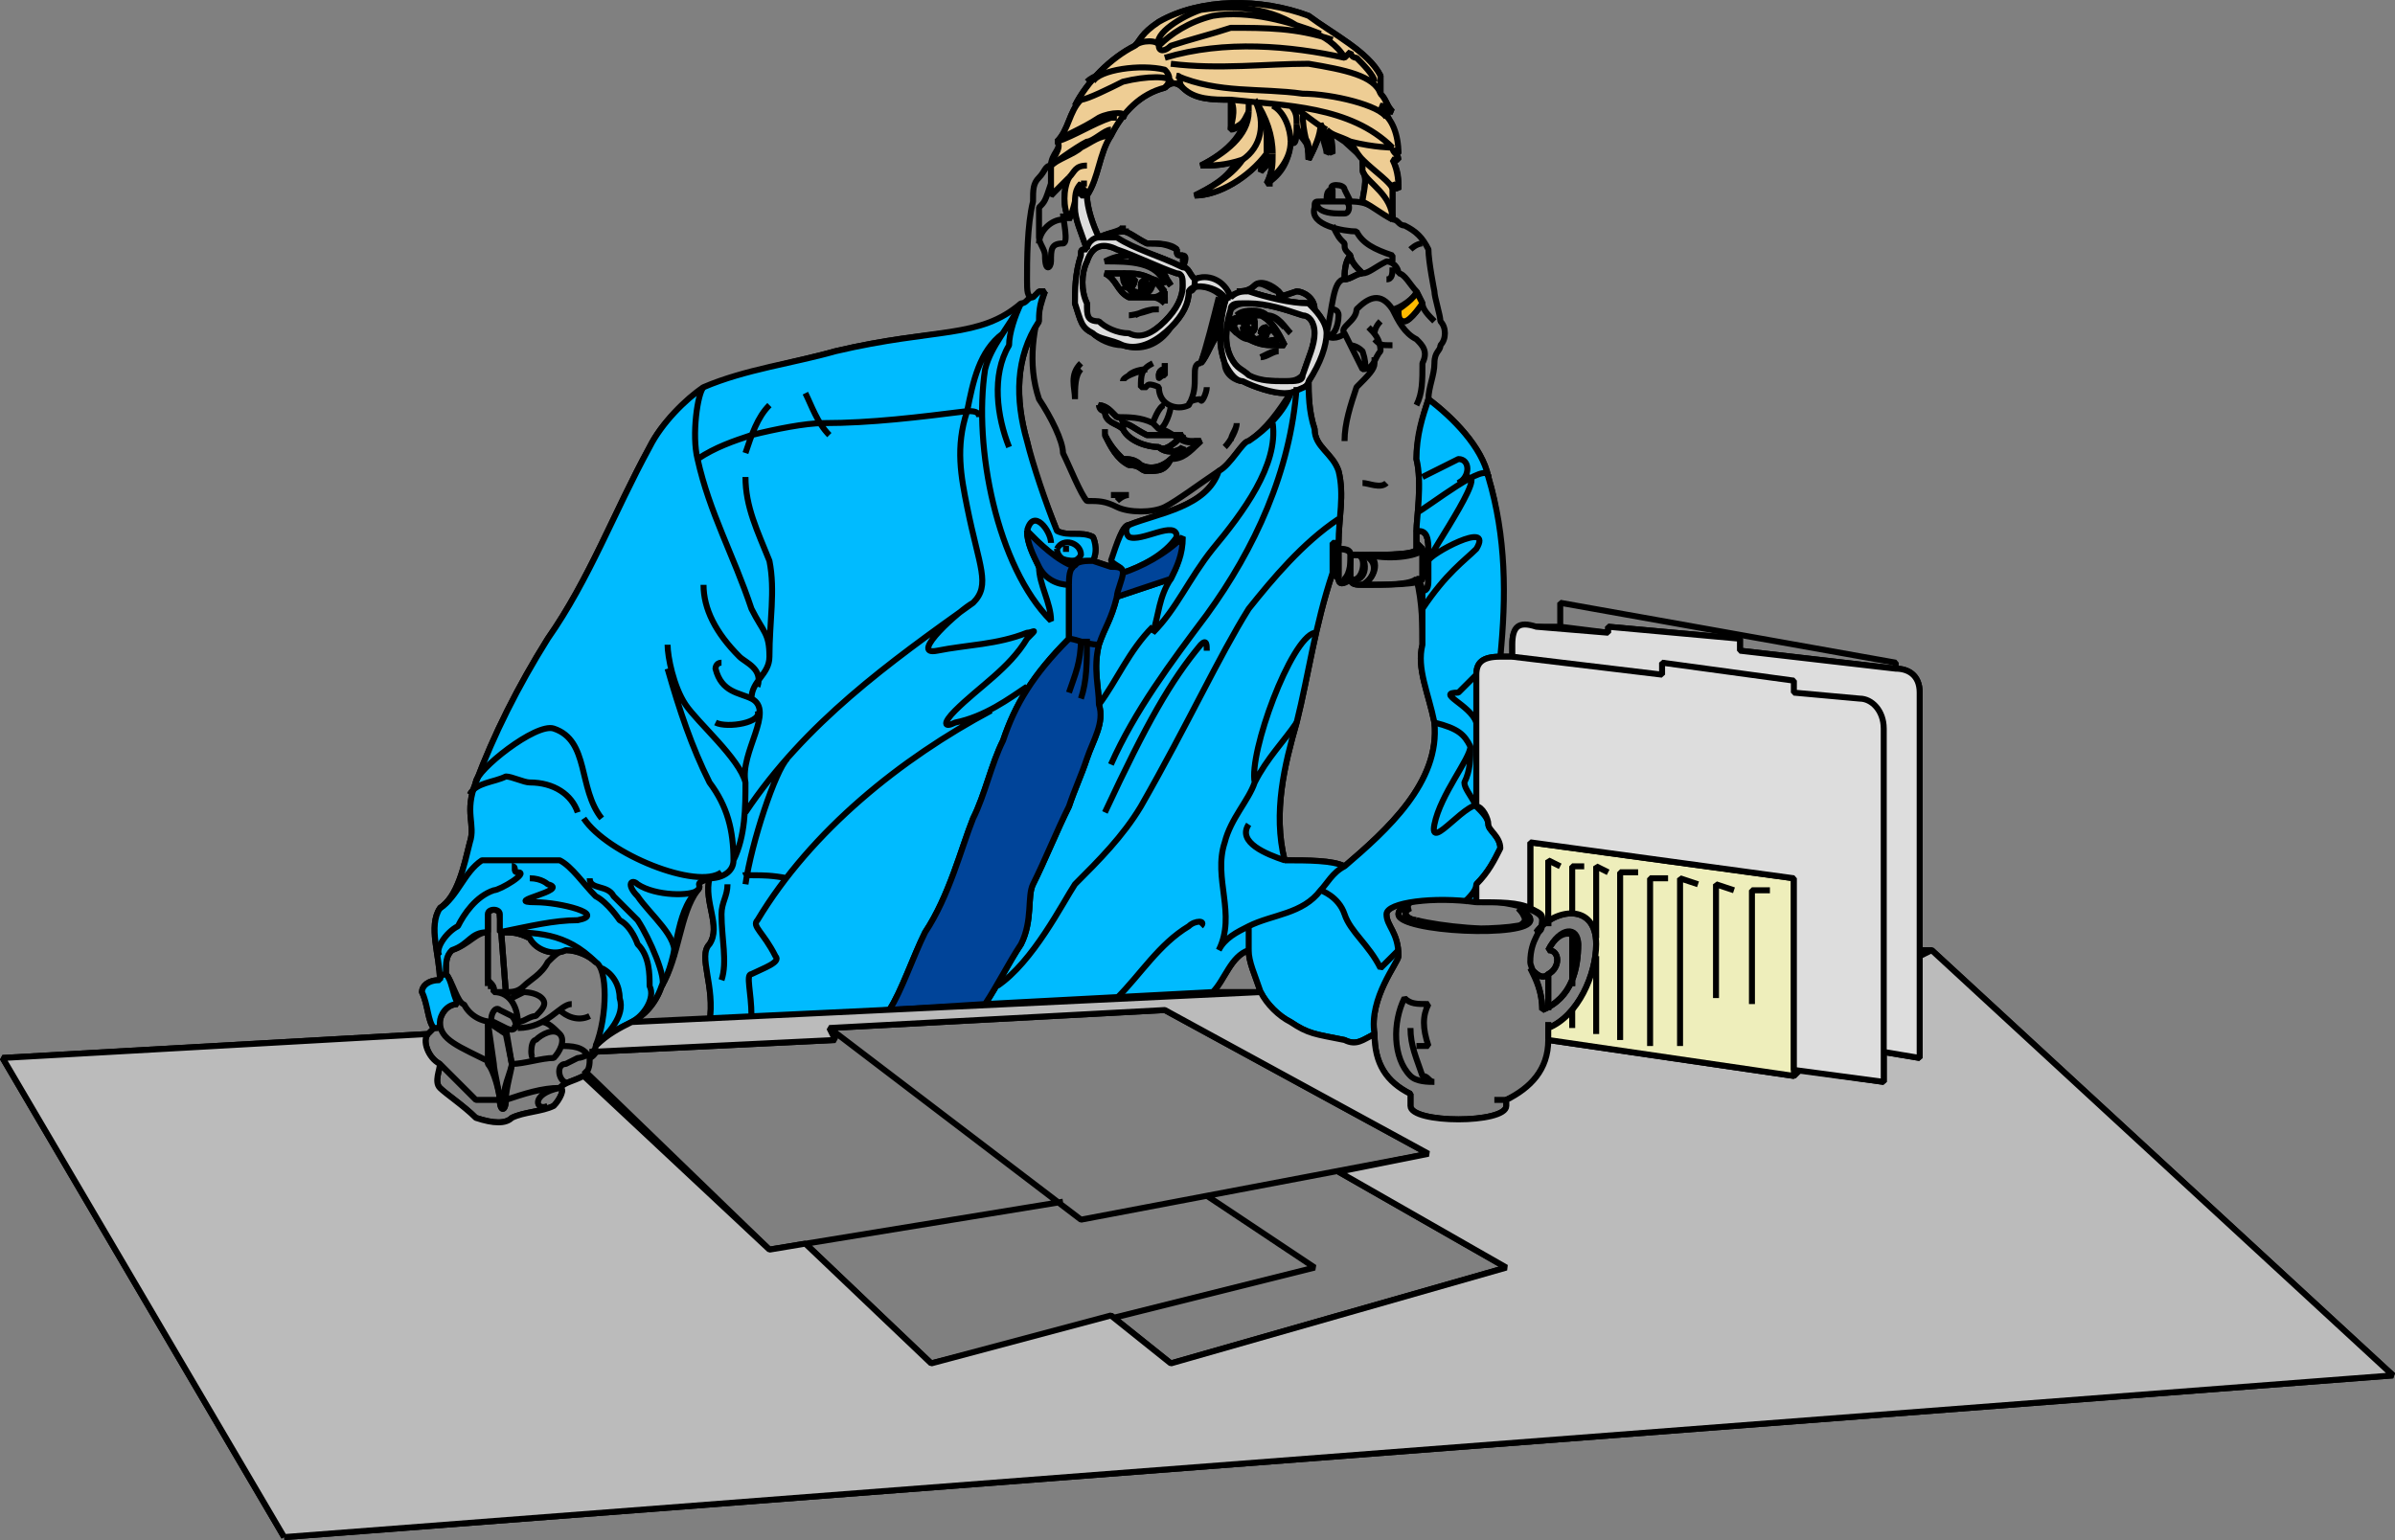 <svg xmlns="http://www.w3.org/2000/svg" width="399.77" height="257.144" version="1.2"><rect width="100%" height="100%" fill="#808080" stroke="none"/><g fill="none" fill-rule="evenodd" stroke="#000" stroke-linejoin="bevel" font-family="'Sans Serif'" font-size="12.5" font-weight="400"><path d="m47.431 256.646-47-80 71-4 1-1c-1-1-1-4-2-6 0-1 1-2 3-2 0-4-2-9 0-12 3-2 4-7 5-11 1-3-1-5 1-10 3-8 7-16 12-24 7-10 11-21 17-32 2-4 6-8 9-9 7-4 15-5 22-7 17-4 24-2 31-7 1-1 1-2 2-2-1 0-1-1-1-3 0-3 0-9 1-13 0-2 0-3 1-4s1-2 2-2c0-2 2-3 1-4 2-2 2-5 4-7l-1 1c2-4 6-8 10-10 1-1 1-2 4-4 7-4 17-4 25-1 4 3 10 6 12 10v3c1 1 1 2 2 3-1 0-1-1-2-1 1 1 1 1 0 0 2 2 2 5 3 8l-1-1c0 1 0 1 1 2h-1c1 2 1 3 1 5l-1-1v6c1 0 1 1 2 1 2 1 3 2 4 4 0 2 1 7 1 7 0 1 1 4 1 5 1 1 1 3 0 4 0 1-1 1-1 3s-1 4-1 6c4 3 9 8 10 13 3 10 2 20 2 30h2v-2c0-3 1-3 4-3h4v-4l56 10v1c2 0 4 1 4 4v43h2l77 71-352 27m58-86c2-1 4-3 5-6 3-5 3-12 6-16 1-1-1-1 2-2-1 4 2 8 0 11-2 2 1 7 0 13h-13m97-5c2-2 3-6 6-7 0 2 1 4 2 7h-8" vector-effect="non-scaling-stroke"/><path d="m84.431 171.646 1 6c0 1-1 4-1 6s-1 2-1 0c0-1-1-5-1-6l-1-7m3-5-1-13c0-1-2-1-2 0v11c1 1 1 1 1 2 3 0 4 3 4 5 0 0 0 1-1 1m-3-1c-1 0 0-3 1-2l2 1c1 1 1 3-1 2l-2-1c-2 0-4-1-5-3-1 0-2-4-3-5 0-2 0-3 1-4 3-1 4-3 6-3m13 3c-2 1-5 0-6-2-2-1-3-1-5-1 6 0 11 0 16 5 3 1 2 15-1 16m0-7c-2 1-4 0-5-1m2-1c-2 0-4 4-9 4m-2-6c1 0 2 0 3-1s3-2 4-4c1-1 2-2 3-2 2 0 4 1 5 2m1 1c2 1 3 3 3 5 1 3-1 6-4 8 2-2 4-3 6-4m-20-4 2-1s2 0 3 1 0 2-1 3c-1 0-2 1-3 1m3 6c-1 1-1-3 0-3 1-1 3-2 4-1m-3-2c1 0 2 1 3 2s0 3-1 4c-2 0-5 1-7 1m-3 0c-6-3-9-4-9-7 0-1 1-3 3-3m19 13c-2 1-3-3-1-3l2-1c1 0 2-1 2 0m-5-2c2 0 4 0 5 2 0 1 0 2-1 3-2 1-3 1-4 2-3 0-6 1-9 2m-1 0h-4l-6-6c-2-1-3-4-2-5m1-1c1 0 1 0 1-1m18 14c-2 1-3-2 2-3 1 0 0 2-1 3-2 1-5 1-7 2-1 1-3 1-6 0-2-2-5-4-6-5s0-3 0-4m0-14c0-1 1-1 1-1m-1-3c-1-1 1-4 3-5 1-2 3-5 6-6 1 0 6-3 4-3-1 0 0-1-1-1m3 2c2 0 3 1 3 1 4 1-7 3-2 3 4 0 12 2 8 3-5 0-9 1-14 2m-10-4c3-2 5-6 7-8h13c2 1 4 4 6 6 2 1 4 4 4 4 2 1 3 4 3 4 2 2 2 5 2 7 1 2-1 5-3 6m5-6c1-1-2-8-4-11l-4-4c-1-2-4-1-4-3m14 13c1-3-4-7-6-10-2-2-1-3 0-2 3 2 9 2 10 1m-16-12c-3-5-2-13-8-15-3-1-13 7-13 9m-1 2c1-2 5-2 6-3 1 0 3 1 4 1 4 0 7 2 8 5m1 1c4 6 19 12 23 9m-2 1c2 0 4-1 4-3 0-5-1-9-4-13-3-6-5-12-7-19m11 32c2-4 2-9 2-13-1-4-8-10-10-13s-3-8-3-10m13 23c-1-5 5-12 1-14-2-1-5-1-6-5 0 0 0-1 1-1m-3-13c0 4 2 8 6 12 1 1 4 2 3 5m0 4c1 2-5 3-7 2m6-4c0-3 3-4 3-7 0-6 1-11 0-16-2-5-4-9-4-14m4 30c0-4-1-4-3-8-3-9-7-16-9-25-1-4 0-11 1-11m7 10c1-3 2-6 4-8m6-2c1 2 2 5 4 7m-22 4c3-2 6-3 9-4 4-1 9-2 12-2 8 0 16-1 24-2 1 0 2 0 2 1m4-14c-4 3-5 8-6 13-2 6-1 11 0 16 2 10 4 13 1 16-14 10-28 20-38 35m7-9c-2 2-6 14-7 21m0-2c0 1 2 0 7 1m-10 1c0 2-1 3-1 5 0 3 1 8 0 11m5 6c0-4-1-7 0-7 2-1 5-2 4-3-2-4-4-5-3-6 9-15 24-27 39-35m6-4c-3 2-7 5-12 6-2 1-2 0 0-2 4-4 9-7 12-12 2-2 1-1 0-1-5 2-10 2-15 3s4-7 6-8m6-26c-2-5-3-12 0-17 0-2 1-5 2-6-2 3-5 6-6 10-2 13 2 33 11 42 0-3-2-6-2-9-1-2-2-4-2-6 1-4 4 0 4 2m1 1c1-2 4-1 4 1-1 2-4 1-4-1m1 0h1m4 2c1-2 0-4 0-4-2-1-4 0-6-1-2-5-4-10-5-15-2-7-2-14 2-20m12 41c1-4 2-7 3-7 5-2 13-3 15-9m9-8c1 7-5 15-10 21-4 5-6 10-10 14 1-3 1-6 3-9 1-2 2-4 1-7 0-3-6 1-8 0 0 0-1-1 0-2m7 9-9 3c-1 4-2 5-3 8-2-1-4-1-5-1v-9c0-1 0-3 1-3 0-1 2-1 3-1l3 1c1 0 2 0 2 1s-1 3-1 4m-5 7c0 4 0 7-1 10m-2-1c1-3 2-5 2-9m-2-9c-2-1-4-1-5-3m-2-6c2 2 4 5 8 6m8 1c3-1 7-3 9-6m-48 79c2-3 4-9 6-13 4-6 6-14 8-19 2-4 3-9 5-13 2-6 5-11 11-17m5 1c-1 4 0 7 0 10 1 3-1 6-2 9s-2 5-3 8c-2 4-4 9-6 13-1 2 0 6-2 10-2 3-4 6-6 10m2-3c6-4 11-14 13-17 4-4 8-8 11-13 8-14 13-25 18-33 4-5 9-11 15-15m-31 18c-4 4-6 9-9 13m2 10c4-9 10-17 16-25 8-11 14-24 15-37m-15 43c0-1 0-2-1-1-5 6-9 13-16 28m35-30c-4 1-11 20-10 25m7-10c-2 3-5 6-7 10-1 3-4 6-5 10-2 6 2 12-1 18 1-2 3-3 5-4 4-2 9-2 12-6 1-1 2-3 4-4-2-1-6-1-10-1-3-1-8-3-6-6m0 17v4m-8-4c1-1-1-1-2 0-5 3-8 8-12 12m16-1-84 5m-20 5 41-2m-1-2 56-3 44 24-58 11-42-32m39 29-49 8-31-30m37 29 21 20 64-16-18-12m22-4 28 16-56 16-10-8m66-36v1c0 3-16 3-16 0v-2c-4-2-6-5-6-10-1-6 4-12 4-13 0-4-2-5-2-7 0-4 26-3 26 1 0 2-2 3-2 7 0 1 2 4 2 8 5-2 6-7 6-11 0-2-3-3-5 1 2 0 2 3 0 4-1 1-2 0-3-1m1-6c3-4 10-5 10 2 0 5-3 12-8 14m0-1v1c1 5-2 10-7 12h-2m-14-12c0 3 1 5 2 8 1 0 1 1 2 1-1 0-3 0-4-1-3-3-3-9-1-13 1 1 2 1 4 1-1 2-1 4 0 7h-2m0-21c4 1 13 2 17 1 2-1 1-2 0-3 1 1 2 1 2 2 0 2-22 2-22-1 0-1 1-1 2-2-2 2 0 3 1 3m-7 19c-2 1-3 2-5 1-5-1-6-1-9-3-2-1-4-3-5-5m10-17s3 1 4 4 4 5 6 9l3-3m11-8 6-9c0-2-2-3-2-4 0-3-4-6-4-7 1-2 1-4 1-6-1-2-2-3-6-4m7-8-3 3c-4 0 2 2 3 5m-1 4c0 2-5 8-6 13s6-5 8-3m-1 16v-3m0-13v-22c0-2 1-3 4-3m2 0 25 3v-2l22 3v2l11 1c2 0 4 2 4 5v59l-15-2m0 1-41-6m-3-22v-11l44 6v33l1-1m-8-11v-19h3m-6 0-3-1v19m-6 8v-28l3 1m-5-1h-3v28m-5-1v-28h3m-7 27v-13m0-3v-12l2 1m-4-1h-2v8m0 3v9m0 4v3m-4-3v-6m0-8v-11l2 1m0-40 8 1v-1l22 2v2l26 3m4 47v18l-6-1m-77-74c4-6 7-8 9-10 3-5-8 1-8 2 0-1 12-18 5-13 2-1 2-4 0-4l-6 3m-1 6c2-1 12-9 12-6m-12 17c1 4 1 8 1 11-1 4 1 8 2 13 1 10-8 18-15 24m-10-1c-2-8 0-16 2-23 2-8 3-16 6-25m1 1v-5s2 0 2 1 0 3-1 4c0 1-1 1-1 0l-1-1v-5m1 0h-1c0 1 1 1 1 1m2 1h1m-1 0h1c2 0 1 5-1 4h-1m1 0c0 1 1 1 2 1 2-1 3-4 0-5h-1m2 0c4 0 9 0 9-1l-1-1m1 1v5c0 1-6 1-10 1" vector-effect="non-scaling-stroke"/><path d="M236.431 88.646c1 0 2 0 2 3v5c0 1 0 2-1 2m1-32c-1 3-2 7-2 10 1 4 0 10 0 12v3c0 1-5 1-9 1m-4-1h-1l1-1c0-4 1-8 0-12-1-3-4-4-4-7-1-3-1-6-1-8m13 17c-1 1-3 0-4 0m-3-7c0-3 1-6 2-9 2-2 3-3 3-4v-1m1-1v-1m2 0c-2 0-2 0-3-1m0-1s0-1 1-2m-2 1c1 1 2 2 2 4-1 1-1 3-3 3m-2-4s1 0 2 1c1 3 0 3 0 3l-3-6c-1-1 2-2 2-4 2-2 4-3 6 0 1 2 2 4 4 5 1 1 2 2 1 4 0 3 0 5-1 7m-14-16s1 0 1 1c0 2-1 4-2 3m3 0c-1 1-3 1-3 0 1-4 1-9 3-9 1 0 2-1 3-1s2-1 4-2c1 0 2 1 2 2 1 0 2 2 3 3l1 2c0 1 1 2 2 3m-2-3s-2 3-3 3m-2-2c1 0 4-2 4-3m-5-2c1 0 1-1 1-2m0-1v-1c-3-1-5-2-6-4-2 0-8-1-7-4 0-1 0-1 1-1h5c3 0 4 1 7 3m5 4c-1 0-2 1-2 1m-8 4c-1-1-2-2-2-3-1-1-1-1-1-2-1-1-1-1-2-3m2-4c1 0 1 2 0 2h-1c-4 0-4-2-3-2m1 0c0-1 0-2 1-2m0 2v-2c-1-1 2-1 2 0l1 2m-10 32c-2 3-4 6-7 8-1 0-3 4-5 5-3 2-7 5-9 6s-6 1-8 0-3-1-5-1c-1-1-3-6-4-8 0-2-2-6-4-9-2-6-1-12 1-18m0 0h-1c0 1-1 1-1 1m1-9c0-2 2-4 4-4m0-1c0 1 1 5 0 5-2 0-2 1-2 3 0 1-1 2-1-1 0-1-1-2-1-3v-5c1-1 1-1 2-4m0-3v5c1-1 1-2 3-3-1 2-1 5 0 7 1-2 1-5 3-6m-1 0v2h1c2-3 2-7 4-10 2-4 5-7 9-8 1-1 2-1 3 0 2 2 5 2 8 2 9 1 20 1 27 8-1 0-3 0-8-1l-9-6m-10-1v5c1 0 2-1 3-3m-1-2c2 5-3 9-7 11 2 0 4 0 6-1 4-2 5-6 2-10m-2 10c-1 3-5 5-7 6 4 0 9-3 12-7m0-5c0 3 0 5-1 8 1-1 2-2 2-3m-3-9c3 4 4 10 2 14 5-3 5-10 1-13m3 0c1 3 1 7-1 6m2-3c0 2 1 2 2 4m-1-6c0 4 1 5 1 8 1-2 2-4 2-6 0 2 1 4 1 5 1-1 1-3 0-4m3 2c1 1 8 7 8 8m-5-5c0 4 5 6 5 10m-5-8c1 1 0 4 0 5m-2 9c-1 1-1 3-1 4m-3 9-1 1m-42-27c1-1 1-2 3-2m4-5c-2 0-3 1-5 2s-4 2-5 3c0 0 4-3 6-4 1 0 3-2 4-2m1-1c0-1-1-1-1-1-3 1-6 3-9 4 1-1 3-2 7-4 2-1 5-1 4 0m8-6c0-1-4-1-8 0-2 1-6 3-7 4m1-4c2-2 9-3 12-2 2 1 2 2 1 3m-1-7c-1-2 4-5 7-6 6-1 13 0 18 4m2 0c-6-2-12-4-19-3-4 1-6 3-8 5m-4 0c1-1 4-1 4 0s1 1 2 0c3-1 7-2 10-3 6 0 11 0 16 2m-2-1c1 0 4 2 5 4m5 4c-1-1-2-3-3-4-1 0-1-1-2-1v1c-10-2-20-2-30 0m1 1c8 1 15 0 23 0 6 1 10 2 12 5m1 4c-1-2-9-4-14-4-7 0-15 0-21-3 1 0 0 1 1 2m-16 18c0 2 1 5 2 7m-2 2c-1-3-2-5-2-7m20 12c0 1-1 2-1 2 0 2-1 4-3 6-2 3-5 4-8 3-2 0-4-1-5-2-2-1-2-2-3-5 0-2 0-5 1-8 0-1 0-1 1-1 0-1 1-2 2-2s2 0 3 1c3 1 7 2 11 4 1 0 1 1 2 2m-2 1c0 2-1 4-3 6s-4 3-7 3c-1-1-3-2-5-3-1 0-1-1-1-3-1-2-1-5 0-7 1-3 3-3 5-2 3 1 7 3 10 4 1 0 1 1 1 2m2-1c2-1 5 1 6 3m-1 1c0-2-5-4-6-2m6 2c0-1 2-2 4-2 3 1 7 2 10 2 1 1 3 3 3 5-1 2-1 5-3 8 0 1-2 2-4 2s-5-1-7-2c-1 0-3-1-3-3-1-3-1-5 0-10m1 1c1-1 2-1 3-1 3 0 6 1 9 2 1 0 2 1 2 3s-1 4-2 7c-1 1-2 1-3 1-2 0-5 0-6-1s-2-1-3-3-1-4 0-8m-12 0h-1s-3 1-4 1m1 0c2-1 3-1 4-1m1-1s-1-1-2-1h-4c-2-1-2-3-4-4h3c2 0 3 0 5 1 1 1 2 2 2 3v1m-2-1c1 0 2-1 2-1m-2-2c0 2-1 3-3 2-1 0-2-2-2-3h-3m3 0s1 0 1 1c1 1 0 2-1 1m4 1v-1c0-1-1-1-1 0 0 0 0 1 1 1m3-1c-1-4-6-4-10-4m4 0c1 0 2-1 2-1m2 1c2 1 2 3 3 4-2-4-7-4-11-4 2-1 3-1 5-1m-6-3c2-1 4-1 4-2v1c1 0 2 1 4 2 2 0 3 0 5 1 0 1 0 1 1 1v2m9 4c1 0 2 0 3-1s3 0 4 1c0 1 0 1 3 0 1 0 3 1 3 3m-5 3c-1-1-2-2-3-2-1-1-4-1-5 0 1-1 3-1 5 0 2 0 3 2 4 3m-10-2c1-1 3-1 5-1 2 1 3 3 4 5h-2c-1 0-2 0-4-1-1 0-2-1-3-2h-1m2 1c-1-1-1-1 0-2h2c-1 1 0 2 1 3 1 0 2-1 3-2 0 1 1 1 1 2-1 0-3 1-5 0m3-1h-1s0-1 1-1v1m-4-2h2v1c0 1-1 1-2 0m3 5c2-1 2-1 3-1m0 0c-1 0-2 1-3 1m-7-4c-1 1-2 4-3 5m3-11c-1 4-2 8-3 11-1 0-1 1-1 2 0 2 0 3-1 5-2 1-5 0-5-3 0 0-2-1-2 0h-1c0-2 0-3 2-4m-1 1s-2 0-3 1m-1 1c0-1 4-2 4-2m3 0v-1 2c-1 0-1 1-1 0 0 0 0-1 1-1m4 6c0-1 2-1 2-1 0 1 1-1 1-2m-6 3c0 1-1 4-2 4m-1-1s1-3 2-3m-11 0s1 0 2 1l1 1c2 0 4 0 6 1l1 1c2 0 4 3 6 2h1c-2 2-4 2-5 3-1 2-2 2-4 2-1 0-1-1-3-1-2-1-3-3-4-5v-1m0 1c1 2 2 3 3 4 1 0 2 0 3 1 2 1 4 0 5-1s2-1 2-2c-1 1-3 1-4 0-2 0-5-1-6-3-1-1-3-1-3-3-1 0-1-1-1-1m3 2c1 0 1 1 1 1v1m0-1c1 0 2 1 4 2h6c-1 1-3 3-4 2m12-1c0-1 1-2 1-3m0 0c0 1-1 3-2 4m-16 8c-1 0-2 1-2 1m-1-1h3m-8-21c-1 1-1 3-1 5 0-2-1-4 1-6" vector-effect="non-scaling-stroke"/><path fill="#eecd94" d="M180.431 30.646c-1 2-1 4-2 6-1-2-1-5 0-7l-3 3v-5c0-1 2-3 1-4 2-2 2-5 4-7l-1 1c2-4 6-8 10-10 1-1 1-2 4-4 7-4 17-4 25-1 4 3 10 6 12 10v3c1 1 1 2 2 3-1 0-1-1-2-1 1 1 1 1 0 1 2 1 3 4 3 7 0 0-1 0-1-1 0 1 1 1 1 2h-1c1 2 1 4 1 5l-1-1v6c-2-1-3-2-5-3 0-1 1-4 0-5v-2c-1-1-2-3-2-3-2-1-3-1-4-2 1 1 1 3 1 4-1-1-1-3-2-5 0 2-1 4-2 6v-2c0-2-2-2-2-4 0 2 0 4-1 3 0 3-2 5-4 7h1-1c1-2 1-3 1-5 0 1-1 2-2 3 0-1 1-2 1-3-3 4-8 7-12 7 2-1 6-3 8-6-3 1-5 1-7 1 4-2 8-5 8-9-1 2-1 2-3 3 0-1 1-3 0-5-3 0-6 0-8-2-1-1-2-1-3 0-4 1-7 4-9 8-2 3-2 7-4 10 0-1-1-1-1-2" vector-effect="non-scaling-stroke"/><path d="M224.431 46.646c0-1 0-3 1-4 0 1 1 2 2 3-1 0-2 1-3 1m-5 5c-1 0-1 0-1-1-3 0-7-1-10-2h-2c1 0 2 0 3-1s3 1 4 1c1 1 0 1 3 0 1 0 3 1 3 3m-22-7c-4-2-8-3-11-4-1-1-2-1-3-1 2-1 4-1 5-1h-1c1 0 2 1 4 2 2 0 4 0 5 1 0 1 0 1 1 1s0 2 0 2m-17-14h1m-3-1c1-1 1-2 3-2m4-5c-2 0-3 1-5 2-1 1-4 2-5 3 0 0 4-3 6-4 1 0 3-2 4-2m1-2h-1c-3 1-6 3-9 4 1-1 4-2 7-4 2-1 5-1 4 0m7-5c1-1 1-2 0-3-4-1-11 0-12 2m-2 3c1 0 5-2 7-3 4-1 8-1 8 0m-2-6c-1-2 4-5 7-6 7-1 13 0 18 4m2 0c-5-2-12-4-18-3-4 1-7 3-9 5m-4 0c1-1 4-1 4 0s1 1 2 0c3-1 7-2 10-3 6 0 11 0 17 2m-3-1c1 0 4 2 5 4m5 4c0-1-2-3-3-4-1 0-1-1-1-1l-1 1c-9-2-20-3-30 0m1 1c8 1 16 0 23 0 6 1 11 2 12 5m1 4c-1-2-9-4-14-4-7-1-14 0-21-3 1 0 0 1 1 2m8 2c9 1 20 1 27 8 0 0-3 0-7-1m-4-2c-2-1-4-3-6-4 1 1 1 2 1 3m-8-4v2m1-2c2 4 1 8-2 10m4-1v-5m-2-4c2 3 3 6 3 9m3-2c0-2-1-5-3-6m5 1c0 4 1 5 1 8m9 0c2 2 5 4 5 5m-5-3c1 2 5 4 5 8m-151 134 3 2 1 5c0 1-2 5-1 6 0 2-1 2-1 0 0-1-1-5-2-6v-7m0-6v-12c0-1 2-1 2 0l1 13h-2c0-1 0-1-1-1m106-93c-1-1-3-1-3-3l-1-1s1 0 2 1l1 1c1 0 1 1 1 1v1m10 3c-1 1-3 1-4 0 1 1 3-1 4-2 0 1 1 1 2 1h1c-2 2-3 3-5 3-1 2-2 2-4 2-1 0-1-1-3-1-2-1-3-3-4-5 1 2 2 3 3 4 1 0 2 0 3 1 2 1 4 0 5-1s2-1 2-2m-3-13v-1 2c-1 0-1 1-1 0 0 0 0-1 1-1m0-11-1-1 1-1v2m-2-4c0 1-1 2-2 2-1 1-2 0-2-1 0 1 1 0 1-1h-1c0-1-1-1-1-1 2 0 3 0 5 1m-1 1c-1 0-1 0-1 1h1v-1m4 0c-2-3-4-4-7-4 1 0 2-1 2-1 0 1 1 1 2 1 2 1 2 3 3 4m9 3c-1 2-1 3-1 5-1 1-2 4-3 5 1-3 3-7 4-11v1m0 4c1 0 1 0 1-1 1-1 3-1 5-1 2 1 3 3 4 5h-1c-2 0-3 0-5-1 2 1 4 0 5 0 0-1-1-1-1-2l-1 1v-1c-1 0-1 1-1 1h1c0 1-1 1-2 1-1-1-2-1-2-2h1c0 1 1 1 1 0v-1h-3c-1 1-1 1 0 2l-1-1h-1m7-2c-1-1-3-1-5 0 2-1 3-1 5 0m25 101c4 2 13 2 17 1 2 0 1-2 0-3 1 1 2 1 2 2 0 3-22 2-22-1 0-1 1-1 2-1-2 1 0 2 1 2" vector-effect="non-scaling-stroke"/><path d="M187.431 71.646v-1c1 0 2 1 4 2h6-1 1c-1 1-3 3-4 2-2 0-5-1-6-3m6-22h-5c-2-1-2-3-4-4h3s1 0 1 1h1c0 1-1 2-1 1 0 1 1 2 2 1 2 0 2-1 2-2 1 0 1 1 2 2l-1 1" vector-effect="non-scaling-stroke"/><path d="M191.431 48.646v-1c0-1-1-1-1 0 0 0 0 1 1 1m17 5s1-1 1 0v1s-1 1-1 0h-1l2 2c1 0 2 0 2-1h-1s0-1 1-1v1l1-1c0 1 1 1 1 2-1 0-3 1-4 0-1 0-2-1-3-1 0-1-1-1 0-2h2m0 0-1 1m-19-7c-1 0-1-1-1-2" vector-effect="non-scaling-stroke"/><path fill="#ddd" d="M199.431 46.646c2-1 5 0 6 3 1-1 2-1 3-1 3 1 7 2 10 2 1 1 3 3 3 5s-1 5-3 8c0 1-2 2-4 2s-5-1-7-2c-1 0-2-1-3-3-1-3-1-6 0-10 1-2-5-4-6-2 0 2-1 4-3 6s-5 4-8 3c-2-1-4-1-5-2-2-1-2-2-3-5 0-2 0-5 1-8 0-1 0-1 1-1-1-3-2-5-2-7s0-3 1-4v2h1c0 2 1 5 2 7h3c3 2 7 3 11 5 1 0 1 1 2 2m-2 1c0 2-1 4-3 6s-4 3-6 2c-2 0-4-1-5-2-2 0-2-1-2-3-1-2-1-5 0-7 1-3 3-3 5-2 3 1 7 3 10 4 1 0 1 1 1 2m10 3h1c3 0 6 1 9 2 1 0 2 1 2 3s-1 4-2 7c0 1-1 1-3 1s-4 0-6-1c-1-1-2-1-3-3s-1-5 0-8c0-1 1-1 2-1" vector-effect="non-scaling-stroke"/><path fill="#fb0" d="M234.431 53.646c-1 0-1-1-1-2 0 0 3-2 3-3l1 2s-2 3-3 3" vector-effect="non-scaling-stroke"/><path d="M223.431 90.646v1c1 0 2 0 2 1h3c3 0 8 0 8-1v-3c1 0 2 0 2 3v5c0 1 0 2-1 2 0 0 0-1-1-2-1 1-5 1-9 1-1 0-2 0-2-1-1 1-2 1-2 0l-1-1v-4c0-1 0-1 1-1" vector-effect="non-scaling-stroke"/><path d="M222.431 91.646s1 0 1 1m0 4v-5m2 1v4m0 0c3 1 3-4 1-4m-1 0h1m2 0c2 1 1 4-1 5m1-5c4 1 9 0 9-1l-1-1m1 1v5h-1m-55-55c0-1 1-2 2-2m16 7c0 1 0 2-1 2m6 2s0-1 1-1" vector-effect="non-scaling-stroke"/><path fill="#0bf" d="M118.431 170.646c1-6-2-11 0-13 2-3-1-7 0-11-3 1-1 1-2 2-4 4-3 11-6 16-1 3-3 5-5 6s-4 2-6 4c2-5 2-13 0-14-1-1-3-2-5-2-2 1-5 0-6-2-2-1-3-1-5-1v-3c0-1-2-1-2 0v3c-3 0-3 2-6 3-1 1-1 2-1 4 1 1 1 3 2 5-2 0-3 2-3 3s0 1-1 1c-1-1-1-4-2-6 0-1 1-2 3-2 0-4-2-9 0-12 3-2 4-7 5-11 1-3-1-5 1-10 3-8 7-16 12-24 7-10 11-21 17-32 2-4 6-8 9-10 7-3 15-4 22-6 17-4 24-2 31-8 1 0 1-1 2-1l1-1h1c-1 2-1 4-1 5-4 6-4 13-2 20 1 4 3 10 5 15 2 1 4 0 6 1 0 0 1 2 0 4h-3c-4 0-6-3-8-5 0 2 1 4 2 6s3 2 5 3v9c-6 6-9 11-11 17-2 4-3 9-5 13-2 5-4 13-8 19-2 4-4 10-6 13l-30 2m46-3c2-3 4-7 6-10 2-4 1-8 2-10 2-4 4-9 6-13 1-3 2-5 3-8s3-6 2-9c0-3-1-6 0-10 1-3 2-4 3-8l9-3c1-2 2-4 1-7-2 3-6 5-9 6 0-1-1-1-2-2 1-3 2-6 3-6 5-2 13-3 15-9 2-1 4-5 5-5 3-2 6-5 7-8 2-1 3-1 3-2 0 2 0 5 1 8 0 3 3 4 4 7 1 4 0 8 0 12h-1v5c-3 9-4 17-6 25-2 7-4 15-2 23 4 0 8 0 10 1 7-6 16-14 15-24-1-5-3-9-2-13v-9c1 0 1-1 1-2v-5c0-3-1-3-2-3 0-2 1-8 0-12 0-4 1-7 2-10 4 3 9 8 10 13 3 10 3 20 2 30-3 0-4 1-4 3v22c1 1 2 2 2 3s2 2 2 4c-1 2-2 4-4 6v3c-7-1-15 0-15 2s2 3 2 7c0 1-5 7-4 13-2 1-3 2-5 1-5-1-6-1-9-3-2-1-4-3-5-5-1-3-2-5-2-7-3 1-4 5-6 7l-38 2" vector-effect="non-scaling-stroke"/><path d="M212.431 70.646c1 7-5 15-10 21-4 5-6 10-10 14 1-3 1-6 3-9m1-7c0-3-6 1-8 0 0 0-1-1 0-2m-22 77c6-4 11-14 13-17 4-4 8-8 11-13 8-14 13-25 18-33 4-5 9-11 15-15m-31 18c-4 4-6 9-9 13m2 10c4-9 10-17 16-25 8-11 14-24 15-38m-15 44c0-1 0-2-1-1-5 6-9 13-16 28m35-30c-4 1-11 20-10 25m7-10c-2 3-5 6-7 10-1 3-4 6-5 10-2 6 2 12-1 18 1-2 3-3 5-4 4-2 9-2 12-6 1-1 2-3 4-4m-10-1c-3-1-8-3-6-6m0 17v4m-8-4c1-1-1-1-2 0-5 3-8 8-12 12m34-18s3 1 4 4 4 5 6 9l3-3m11-8c1-1 2-2 2-3m0-13c-1-2-2-3-2-4 1-2 1-4 1-6-1-2-2-3-6-4m7-8-3 3c-4 0 2 2 3 5m-1 4c0 2-5 8-6 13s6-5 8-3m-10-33c4-6 7-8 9-10 3-5-8 1-8 2 0-1 12-18 5-13 2-1 2-4 0-4l-6 3m-1 6c2-1 12-9 12-6m-165 76c6 0 11 0 16 5m1 1c2 1 3 3 3 5 1 3-2 6-4 8m-26-11c0-1 1-1 1-1m-1-3c-1-1 1-4 3-5 1-2 3-5 6-6 1 0 6-3 4-3-1 0 0-1-1-1m3 2c2 0 3 1 3 1 4 1-8 3-2 3 4 0 12 2 7 3-4 0-8 1-13 2m-10-4c3-2 4-6 7-8h13c2 1 4 4 6 6 2 1 4 4 4 4 2 1 3 4 3 4 2 2 2 5 2 7 1 2-1 5-3 6m5-6c1-1-2-8-4-11l-4-4c-1-2-4-1-4-3m14 13c1-3-4-7-6-10-2-2-1-3 0-2 3 2 9 2 10 1m-16-12c-4-5-2-13-8-15-3-1-13 7-13 9m-1 2c1-2 4-2 6-3 1 0 3 1 4 1 4 0 7 2 8 5m1 1c4 6 19 12 23 9m-2 1c2 0 4-1 4-3 0-5-1-9-4-13-3-6-5-12-7-19m11 32c2-4 2-9 2-13-1-4-8-10-10-13s-3-8-3-10m13 23c-1-5 5-12 1-14-2-1-5-1-6-5 0 0 0-1 1-1m-3-13c0 4 2 8 6 12 1 1 4 2 3 5m0 4c1 2-5 3-7 2m6-4c0-3 3-4 3-7 0-6 1-11 0-16-2-5-4-9-4-14m4 30c0-4-1-4-3-8-3-9-7-16-9-25-1-4 0-11 1-12m7 11c1-3 2-6 4-8m6-2c1 2 2 5 4 7m-22 4c3-2 6-3 9-4 4-1 9-2 12-2 8 0 16-1 24-2 1 0 2 0 2 1m4-14c-4 3-5 8-6 13-2 6-1 11 0 16 2 10 4 13 1 16-14 10-28 20-38 35m7-9c-2 2-6 14-7 21m0-2c0 1 2 0 7 1m-10 1c0 2-1 3-1 5 0 4 1 8 0 11m5 6c0-4-1-7 0-7 2-1 5-2 4-3-2-4-4-5-3-6 9-15 24-27 39-35m6-4c-3 2-7 5-12 6-2 1-2 0 0-2 4-4 9-7 12-12 2-2 1-1 0-1-5 2-10 2-15 3s4-7 6-8m6-26c-2-5-3-12 0-17 0-2 1-5 2-7-2 4-5 7-6 11-2 13 2 33 11 42 0-3-2-6-2-9m-2-6c1-4 4 0 4 2m1 1c1-2 4-1 4 1-1 2-4 1-4-1m1 0h1" vector-effect="non-scaling-stroke"/><path fill="#049" d="M148.431 168.646c2-3 4-9 6-13 4-6 6-14 8-19 2-4 3-9 5-13 2-6 5-11 11-17v-9c-2 0-4-1-5-3s-2-4-2-6c2 2 5 5 8 6 0-1 2-1 3-1l3 1c1 0 2 0 2 1 3-1 7-3 10-6l-1 1 1-1c0 3-1 5-2 7l-9 3c-1 4-2 5-3 8-1 4 0 7 0 10 1 3-1 6-2 9s-2 5-3 8c-2 4-4 9-6 13-1 2 0 6-2 10-2 3-4 7-6 10l-16 1" vector-effect="non-scaling-stroke"/><path d="M178.431 106.646c1 0 3 1 5 1m-2-1c0 4 0 7-1 10m-2-1c1-3 2-5 2-9m-2-9c0-1 0-3 1-3m8 1c0 1-1 3-1 4" vector-effect="non-scaling-stroke"/><path fill="#bbb" d="m47.431 256.646-47-80 71-4c-1 1 0 4 2 5 0 1-1 3 0 4s4 3 6 5c3 1 5 1 6 0 2-1 5-1 7-2 1-1 2-3 1-3 1-1 2-1 4-2l31 29 6-1 21 20 30-8 10 8 56-16-28-16 15-3-44-24-56 3 1 2-41 2c1 0 1-1 1-1 2-2 4-3 6-4l105-5c1 2 3 4 5 5 3 2 4 2 9 3 2 1 3 0 5-1 0 5 2 8 6 10v2c0 3 16 3 16 0v-1c4-2 7-5 7-10l41 6 1-1 14 2v-5l6 1v-17l2-1 77 71-352 27" vector-effect="non-scaling-stroke"/><path d="M257.431 168.646c0-3-1-5-2-7 1 1 2 2 3 1 2-1 2-4 0-4 2-4 5-4 5-1 0 4-1 9-6 11" vector-effect="non-scaling-stroke"/><path fill="#eeb" d="M258.431 173.646v-2c5-2 8-9 8-14 0-7-7-6-10-2 1 0 1-1 1-2s0-1-2-2v-11l44 6v32h1l-1 1-41-6" vector-effect="non-scaling-stroke"/><path d="M258.431 168.646v-6m0-8v-11l2 1m4 0h-2v8m0 3v9m0 4v3m4 1v-13m0-3v-12l2 1m5 0h-3v28m5 1v-28h3m5 1-3-1v28m6-8v-19l3 1m6 0h-3v19m7 11v1" vector-effect="non-scaling-stroke"/><path fill="#ddd" d="M246.431 150.646v-3c2-2 3-4 4-6 0-2-2-3-2-4s-1-3-2-3v-22c0-2 1-3 4-3h2v-2c0-3 1-4 4-3l12 1v-1l22 2v2l26 3c2 0 4 1 4 4v61l-6-1v5l-15-2v-32l-44-6v11c-2-1-5-1-9-1" vector-effect="non-scaling-stroke"/><path d="m252.431 109.646 25 3v-2l22 3v2l11 1c2 0 4 2 4 5v54" vector-effect="non-scaling-stroke"/></g></svg>
